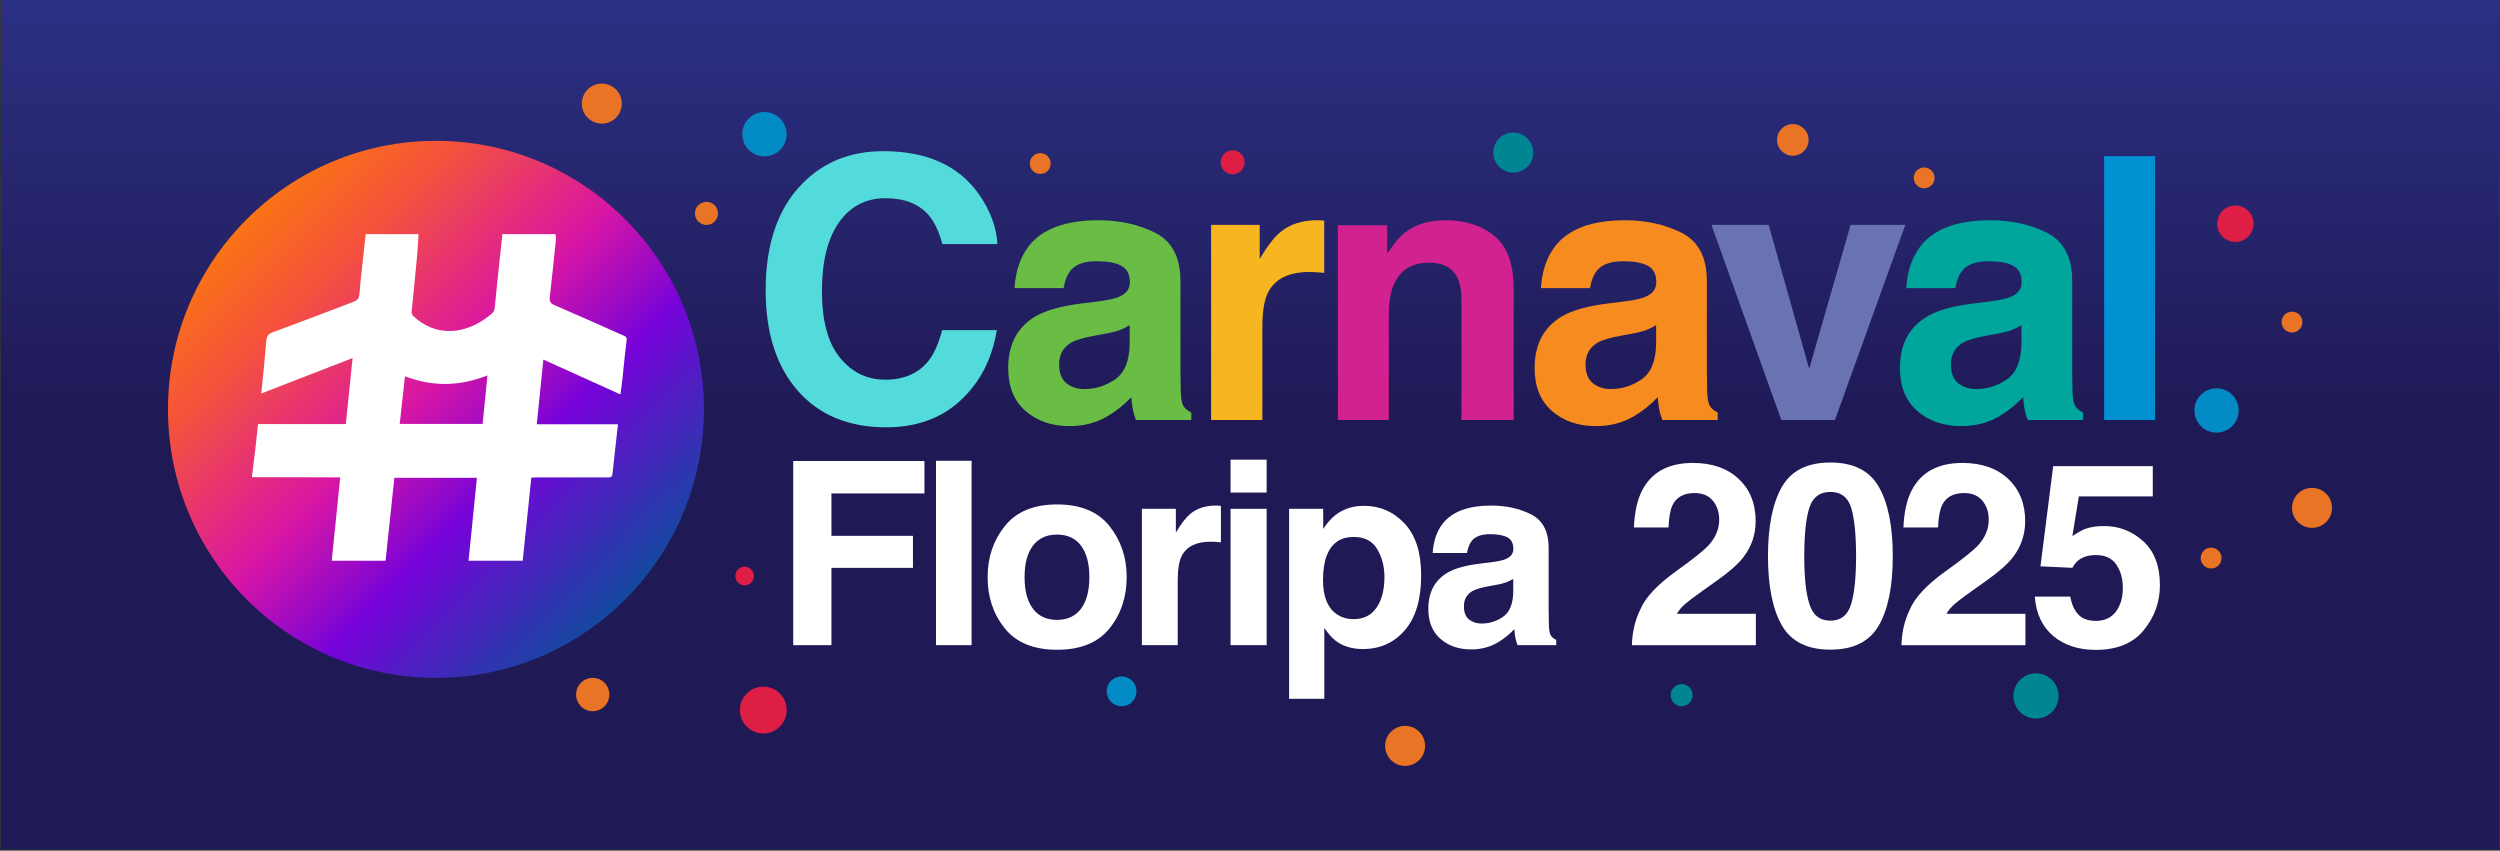 <svg xmlns="http://www.w3.org/2000/svg" width="1828" height="622" viewBox="0 0 1828 622" fill="none"><rect x="0" y="0" width="1828" height="622" fill="#333333" stroke="none"/><rect width="1826.72" height="621.125" transform="translate(0.641)" fill="url(#paint0_linear_3138_729)"></rect><path d="M586.611 134.341C602.124 118.469 621.842 110.524 645.801 110.524C677.843 110.524 701.285 121.181 716.108 142.458C724.296 154.41 728.691 166.413 729.294 178.451H689.064C686.496 169.211 683.221 162.216 679.205 157.501C672.035 149.125 661.417 144.928 647.335 144.928C633.253 144.928 621.687 150.834 613.413 162.665C605.14 174.496 601.003 191.214 601.003 212.854C601.003 234.494 605.364 250.712 614.103 261.471C622.842 272.248 633.925 277.637 647.386 277.637C660.848 277.637 671.707 273.008 678.946 263.768C682.945 258.794 686.272 251.333 688.909 241.385H728.881C725.433 262.421 716.625 279.519 702.457 292.697C688.289 305.875 670.121 312.455 647.99 312.455C620.601 312.455 599.056 303.56 583.37 285.754C567.685 267.862 559.843 243.354 559.843 212.198C559.843 178.52 568.754 152.562 586.594 134.324L586.611 134.341Z" fill="#53DADA"></path><path d="M803.273 220.332C810.203 219.468 815.167 218.363 818.149 217.068C823.509 214.805 826.181 211.265 826.181 206.464C826.181 200.626 824.13 196.585 820.027 194.357C815.925 192.129 809.892 191.023 801.946 191.023C793.035 191.023 786.726 193.2 783.003 197.569C780.349 200.799 778.591 205.168 777.712 210.66H741.791C742.584 198.191 746.083 187.932 752.288 179.901C762.165 167.328 779.142 161.059 803.187 161.059C818.838 161.059 832.748 164.15 844.9 170.35C857.051 176.551 863.136 188.243 863.136 205.427V270.866C863.136 275.409 863.222 280.901 863.394 287.36C863.653 292.248 864.394 295.564 865.618 297.308C866.842 299.052 868.669 300.486 871.099 301.626V307.118H830.61C829.473 304.234 828.697 301.539 828.266 299.001C827.835 296.479 827.473 293.595 827.215 290.365C822.044 295.944 816.097 300.71 809.341 304.631C801.291 309.259 792.173 311.574 782.004 311.574C769.042 311.574 758.338 307.878 749.875 300.52C741.412 293.163 737.189 282.697 737.189 269.174C737.189 251.627 743.98 238.933 757.58 231.092C765.043 226.826 776.005 223.769 790.484 221.938L803.256 220.367L803.273 220.332ZM826.043 237.741C823.664 239.226 821.251 240.418 818.821 241.333C816.39 242.249 813.064 243.095 808.824 243.889L800.343 245.461C792.397 246.86 786.692 248.552 783.227 250.573C777.367 253.976 774.437 259.26 774.437 266.411C774.437 272.783 776.23 277.378 779.815 280.227C783.4 283.06 787.743 284.476 792.88 284.476C801.016 284.476 808.513 282.127 815.356 277.412C822.216 272.697 825.767 264.114 826.026 251.627V237.758L826.043 237.741Z" fill="#69BD45"></path><path d="M965.054 161.11C965.536 161.162 966.605 161.214 968.26 161.3V199.521C965.916 199.261 963.813 199.089 961.986 199.002C960.159 198.916 958.676 198.864 957.539 198.864C942.56 198.864 932.494 203.752 927.358 213.527C924.479 219.019 923.049 227.482 923.049 238.915V307.1H885.559V164.426H921.084V189.296C926.823 179.78 931.839 173.286 936.097 169.797C943.06 163.96 952.109 161.024 963.261 161.024C963.951 161.024 964.537 161.041 965.019 161.093L965.054 161.11Z" fill="#F7B520"></path><path d="M1092.81 172.63C1102.14 180.35 1106.79 193.165 1106.79 211.04V307.118H1068.65V220.332C1068.65 212.836 1067.65 207.068 1065.66 203.061C1062.03 195.738 1055.11 192.059 1044.91 192.059C1032.38 192.059 1023.78 197.431 1019.11 208.156C1016.69 213.838 1015.47 221.074 1015.47 229.882V307.1H978.24V164.702H1014.3V185.514C1019.07 178.191 1023.57 172.906 1027.83 169.676C1035.46 163.925 1045.13 161.041 1056.84 161.041C1071.49 161.041 1083.49 164.91 1092.81 172.63Z" fill="#D2228F"></path><path d="M1188.2 220.332C1195.13 219.468 1200.07 218.363 1203.07 217.068C1208.42 214.805 1211.1 211.265 1211.1 206.464C1211.1 200.626 1209.05 196.585 1204.95 194.357C1200.85 192.129 1194.82 191.023 1186.87 191.023C1177.96 191.023 1171.65 193.2 1167.93 197.569C1165.27 200.799 1163.51 205.168 1162.64 210.66H1126.72C1127.51 198.191 1131.01 187.932 1137.21 179.901C1147.09 167.328 1164.07 161.059 1188.11 161.059C1203.76 161.059 1217.67 164.15 1229.82 170.35C1241.98 176.551 1248.06 188.243 1248.06 205.427V270.866C1248.06 275.409 1248.15 280.901 1248.32 287.36C1248.58 292.248 1249.32 295.564 1250.54 297.308C1251.77 299.052 1253.59 300.486 1256.02 301.626V307.118H1215.53C1214.4 304.234 1213.62 301.539 1213.19 299.001C1212.76 296.479 1212.4 293.595 1212.14 290.365C1206.97 295.944 1201 300.71 1194.26 304.631C1186.22 309.259 1177.1 311.574 1166.93 311.574C1153.97 311.574 1143.26 307.878 1134.8 300.52C1126.35 293.146 1122.11 282.697 1122.11 269.174C1122.11 251.627 1128.9 238.933 1142.5 231.092C1149.97 226.826 1160.93 223.769 1175.41 221.938L1188.18 220.367L1188.2 220.332ZM1210.97 237.741C1208.59 239.226 1206.18 240.418 1203.74 241.333C1201.31 242.249 1197.99 243.095 1193.75 243.889L1185.27 245.461C1177.32 246.86 1171.62 248.552 1168.15 250.573C1162.29 253.976 1159.36 259.26 1159.36 266.411C1159.36 272.783 1161.15 277.378 1164.74 280.227C1168.32 283.06 1172.67 284.476 1177.8 284.476C1185.94 284.476 1193.44 282.127 1200.28 277.412C1207.14 272.697 1210.69 264.114 1210.95 251.627V237.758L1210.97 237.741Z" fill="#F68B1F"></path><path d="M1353.17 164.444H1393.14L1341.72 307.119H1302.48L1251.42 164.444H1293.22L1322.87 269.675L1353.17 164.444Z" fill="#6A73B2"></path><path d="M1455.33 220.332C1462.26 219.468 1467.2 218.363 1470.2 217.068C1475.55 214.805 1478.24 211.265 1478.24 206.464C1478.24 200.626 1476.18 196.585 1472.08 194.357C1467.98 192.129 1461.95 191.023 1454 191.023C1445.09 191.023 1438.78 193.2 1435.06 197.569C1432.4 200.799 1430.65 205.168 1429.77 210.66H1393.85C1394.64 198.191 1398.14 187.932 1404.34 179.901C1414.22 167.328 1431.2 161.059 1455.24 161.059C1470.89 161.059 1484.8 164.15 1496.95 170.35C1509.11 176.551 1515.19 188.243 1515.19 205.427V270.866C1515.19 275.409 1515.28 280.901 1515.45 287.36C1515.71 292.248 1516.45 295.564 1517.67 297.308C1518.9 299.052 1520.72 300.486 1523.15 301.626V307.118H1482.67C1481.53 304.234 1480.75 301.539 1480.32 299.001C1479.89 296.479 1479.53 293.595 1479.27 290.365C1474.1 295.944 1468.14 300.71 1461.4 304.631C1453.35 309.259 1444.23 311.574 1434.06 311.574C1421.1 311.574 1410.39 307.878 1401.93 300.52C1393.48 293.146 1389.24 282.697 1389.24 269.174C1389.24 251.627 1396.04 238.933 1409.63 231.092C1417.1 226.826 1428.06 223.769 1442.54 221.938L1455.31 220.367L1455.33 220.332ZM1478.1 237.741C1475.72 239.226 1473.31 240.418 1470.88 241.333C1468.45 242.249 1465.12 243.095 1460.88 243.889L1452.4 245.461C1444.45 246.86 1438.75 248.552 1435.28 250.573C1429.42 253.976 1426.49 259.26 1426.49 266.411C1426.49 272.783 1428.28 277.378 1431.87 280.227C1435.46 283.06 1439.8 284.476 1444.93 284.476C1453.07 284.476 1460.57 282.127 1467.41 277.412C1474.27 272.697 1477.82 264.114 1478.08 251.627V237.758L1478.1 237.741Z" fill="#00A69C"></path><path d="M1575.78 307.119H1538.55V114.187H1575.78V307.119Z" fill="#0091D2"></path><path d="M318.773 495.661C426.99 495.661 514.718 407.759 514.718 299.327C514.718 190.894 426.99 102.992 318.773 102.992C210.557 102.992 122.829 190.894 122.829 299.327C122.829 407.759 210.557 495.661 318.773 495.661Z" fill="url(#paint1_linear_3138_729)"></path><path d="M267.322 171.196C280.232 171.196 293.125 171.196 306.035 171.196C305.639 177.051 305.363 182.923 304.828 188.76C303.605 201.852 302.226 214.943 300.985 228.034C300.899 228.95 301.278 230.21 301.915 230.815C309.741 238.259 319.049 242.438 329.873 242.006C341.266 241.557 351.005 236.566 359.623 229.312C360.554 228.518 361.45 227.205 361.605 226.031C362.329 220.314 362.743 214.546 363.346 208.812C364.656 196.273 366.001 183.735 367.345 171.196C380.255 171.196 393.148 171.196 406.058 171.196C406.231 172.336 406.661 173.51 406.541 174.633C405.093 188.916 403.611 203.216 401.99 217.482C401.646 220.521 402.663 221.92 405.489 223.129C422.088 230.279 438.601 237.654 455.113 244.994C456.716 245.702 458.56 245.961 458.198 248.811C456.975 258.258 456.147 267.757 455.113 277.239C454.717 280.866 454.165 284.493 453.648 288.396C434.585 279.778 416.107 271.419 397.302 262.921C395.665 278.966 394.096 294.389 392.493 310.243H451.838C450.459 322.644 449.098 334.63 447.822 346.616C447.512 349.465 445.53 349.051 443.685 349.051C426.88 349.051 410.092 349.051 393.286 349.051C391.717 349.051 390.166 349.206 388.494 349.293C386.357 369.828 384.271 389.948 382.203 410.017H342.611C344.662 389.655 346.679 369.551 348.713 349.344H288.35C286.196 369.741 284.059 389.862 281.938 410H242.57C244.639 389.637 246.69 369.534 248.775 349.051C246.724 349.051 245.139 349.051 243.536 349.051C223.783 348.999 204.03 348.947 184.277 348.895C184.277 348.619 184.277 348.36 184.277 348.084C185.087 341.469 185.949 334.854 186.724 328.222C187.414 322.281 188 316.323 188.672 310.071H252.843C254.498 293.974 256.135 278.206 257.825 261.799C235.21 270.572 213.355 279.052 191.016 287.722C192.343 274.424 193.722 261.902 194.739 249.346C195.015 245.91 196.066 244.2 199.41 242.973C219.37 235.633 239.261 228.052 259.117 220.435C260.462 219.917 262.082 218.483 262.41 217.188C263.133 214.218 263.082 211.074 263.409 208C264.719 195.721 266.064 183.458 267.391 171.179L267.322 171.196ZM292.246 309.967H352.901C354.073 298.188 355.211 286.634 356.417 274.527C336.164 282.455 316.446 282.973 296.124 275.097C294.814 286.893 293.556 298.275 292.263 309.967H292.246Z" fill="white"></path><path d="M580.01 337.1H675.948V360.795H607.95V391.796H667.553V415.215H607.95V471.743H580.01V337.117V337.1Z" fill="white"></path><path d="M710.421 471.742H684.411V336.926H710.421V471.742Z" fill="white"></path><path d="M811.237 459.532C802.842 469.912 790.087 475.11 772.989 475.11C755.89 475.11 743.135 469.912 734.741 459.532C726.347 449.152 722.141 436.648 722.141 422.02C722.141 407.391 726.347 395.181 734.741 384.646C743.135 374.11 755.89 368.843 772.989 368.843C790.087 368.843 802.842 374.11 811.237 384.646C819.631 395.181 823.836 407.65 823.836 422.02C823.836 436.389 819.631 449.152 811.237 459.532ZM790.415 445.128C794.483 439.705 796.534 432.002 796.534 422.02C796.534 412.037 794.5 404.352 790.415 398.963C786.33 393.575 780.504 390.88 772.885 390.88C765.267 390.88 759.424 393.575 755.322 398.963C751.219 404.352 749.168 412.037 749.168 422.02C749.168 432.002 751.219 439.705 755.322 445.128C759.424 450.551 765.284 453.262 772.885 453.262C780.487 453.262 786.33 450.551 790.415 445.128Z" fill="white"></path><path d="M890.49 369.708C890.818 369.742 891.559 369.777 892.731 369.846V396.546C891.094 396.356 889.628 396.236 888.353 396.184C887.077 396.115 886.043 396.097 885.25 396.097C874.788 396.097 867.755 399.517 864.17 406.339C862.153 410.173 861.154 416.097 861.154 424.076V471.726H834.954V372.039H859.775V389.413C863.791 382.764 867.29 378.222 870.272 375.787C875.133 371.694 881.476 369.656 889.266 369.656C889.749 369.656 890.163 369.656 890.49 369.708Z" fill="white"></path><path d="M926.169 360.156H899.78V336.098H926.169V360.156ZM899.78 372.039H926.169V471.726H899.78V372.039Z" fill="white"></path><path d="M1026.98 382.746C1035.1 391.347 1039.15 403.972 1039.15 420.603C1039.15 438.168 1035.19 451.553 1027.26 460.758C1019.33 469.963 1009.11 474.575 996.614 474.575C988.651 474.575 982.032 472.589 976.775 468.634C973.897 466.44 971.087 463.245 968.329 459.031V510.982H942.595V372.055H967.519V386.787C970.329 382.452 973.345 379.05 976.516 376.546C982.342 372.09 989.254 369.862 997.286 369.862C1008.99 369.862 1018.88 374.162 1027 382.763L1026.98 382.746ZM1007.01 401.485C1003.47 395.578 997.735 392.607 989.806 392.607C980.274 392.607 973.724 397.081 970.156 406.061C968.312 410.811 967.381 416.856 967.381 424.178C967.381 435.767 970.484 443.902 976.689 448.599C980.377 451.345 984.738 452.71 989.789 452.71C997.097 452.71 1002.68 449.912 1006.53 444.299C1010.37 438.686 1012.3 431.225 1012.3 421.899C1012.3 414.213 1010.52 407.426 1006.99 401.502L1007.01 401.485Z" fill="white"></path><path d="M1090.57 411.088C1095.41 410.484 1098.88 409.724 1100.96 408.809C1104.7 407.22 1106.57 404.75 1106.57 401.399C1106.57 397.306 1105.14 394.491 1102.26 392.937C1099.38 391.382 1095.17 390.605 1089.62 390.605C1083.4 390.605 1078.99 392.125 1076.38 395.182C1074.54 397.444 1073.3 400.484 1072.68 404.335H1047.58C1048.13 395.614 1050.58 388.446 1054.91 382.833C1061.82 374.06 1073.68 369.673 1090.48 369.673C1101.43 369.673 1111.13 371.832 1119.63 376.167C1128.13 380.502 1132.37 388.671 1132.37 400.674V446.407C1132.37 449.585 1132.44 453.419 1132.56 457.927C1132.75 461.346 1133.25 463.661 1134.11 464.887C1134.95 466.113 1136.23 467.115 1137.94 467.909V471.743H1109.63C1108.84 469.723 1108.29 467.84 1108 466.079C1107.69 464.317 1107.45 462.296 1107.27 460.034C1103.65 463.937 1099.5 467.253 1094.79 469.999C1089.16 473.229 1082.8 474.852 1075.7 474.852C1066.63 474.852 1059.15 472.279 1053.25 467.115C1047.34 461.968 1044.39 454.663 1044.39 445.215C1044.39 432.953 1049.15 424.093 1058.65 418.601C1063.85 415.613 1071.52 413.472 1081.64 412.194L1090.55 411.088H1090.57ZM1106.48 423.264C1104.83 424.3 1103.14 425.13 1101.43 425.786C1099.72 426.442 1097.41 427.012 1094.45 427.565L1088.52 428.67C1082.97 429.654 1078.99 430.829 1076.56 432.245C1072.45 434.628 1070.42 438.307 1070.42 443.316C1070.42 447.771 1071.66 450.984 1074.18 452.97C1076.68 454.956 1079.73 455.941 1083.31 455.941C1089 455.941 1094.24 454.3 1099.02 451.001C1103.81 447.702 1106.29 441.709 1106.48 432.988V423.299V423.264Z" fill="white"></path><path d="M1199.4 445.665C1203.11 436.822 1211.88 427.462 1225.69 417.583C1237.68 408.982 1245.44 402.833 1248.96 399.103C1254.37 393.317 1257.07 386.961 1257.07 380.088C1257.07 374.475 1255.52 369.811 1252.42 366.098C1249.32 362.385 1244.87 360.52 1239.1 360.52C1231.19 360.52 1225.81 363.473 1222.93 369.397C1221.29 372.817 1220.31 378.24 1220.02 385.683H1194.73C1195.16 374.406 1197.2 365.287 1200.85 358.344C1207.8 345.114 1220.14 338.5 1237.86 338.5C1251.87 338.5 1263.02 342.385 1271.29 350.157C1279.59 357.929 1283.72 368.223 1283.72 381.02C1283.72 390.83 1280.79 399.552 1274.93 407.186C1271.09 412.246 1264.78 417.893 1256.01 424.111L1245.58 431.52C1239.05 436.149 1234.58 439.516 1232.18 441.589C1229.79 443.661 1227.76 446.079 1226.12 448.808H1283.89V471.761H1193.25C1193.49 462.245 1195.52 453.558 1199.37 445.699L1199.4 445.665Z" fill="white"></path><path d="M1373.82 356.029C1380.61 367.912 1384 384.82 1384 406.702C1384 428.584 1380.61 445.458 1373.82 457.288C1367.03 469.119 1355.22 475.025 1338.36 475.025C1321.51 475.025 1309.68 469.119 1302.91 457.288C1296.12 445.458 1292.74 428.601 1292.74 406.702C1292.74 384.802 1296.13 367.929 1302.91 356.029C1309.7 344.147 1321.51 338.188 1338.36 338.188C1355.22 338.188 1367.04 344.13 1373.82 356.029ZM1323.02 441.692C1325.52 449.775 1330.62 453.817 1338.36 453.817C1346.1 453.817 1351.15 449.775 1353.56 441.692C1355.96 433.61 1357.17 421.952 1357.17 406.702C1357.17 391.452 1355.96 378.896 1353.56 371.21C1351.17 363.525 1346.1 359.691 1338.36 359.691C1330.62 359.691 1325.52 363.525 1323.02 371.21C1320.52 378.896 1319.28 390.726 1319.28 406.702C1319.28 422.677 1320.52 433.61 1323.02 441.692Z" fill="white"></path><path d="M1396.48 445.665C1400.19 436.822 1408.96 427.462 1422.77 417.583C1434.77 408.982 1442.52 402.833 1446.04 399.103C1451.45 393.317 1454.16 386.961 1454.16 380.088C1454.16 374.475 1452.61 369.811 1449.5 366.098C1446.4 362.385 1441.95 360.52 1436.18 360.52C1428.27 360.52 1422.89 363.473 1420.03 369.397C1418.39 372.817 1417.41 378.24 1417.1 385.683H1391.81C1392.24 374.406 1394.28 365.287 1397.93 358.344C1404.88 345.114 1417.22 338.5 1434.94 338.5C1448.95 338.5 1460.1 342.385 1468.38 350.157C1476.65 357.929 1480.8 368.223 1480.8 381.02C1480.8 390.83 1477.87 399.552 1472.03 407.186C1468.19 412.246 1461.88 417.893 1453.11 424.111L1442.68 431.52C1436.14 436.149 1431.68 439.516 1429.28 441.589C1426.89 443.661 1424.85 446.079 1423.22 448.808H1480.99V471.761H1390.35C1390.59 462.245 1392.62 453.558 1396.47 445.699L1396.48 445.665Z" fill="white"></path><path d="M1513.78 436.252C1514.81 441.917 1516.78 446.304 1519.71 449.378C1522.62 452.452 1526.88 453.989 1532.46 453.989C1538.89 453.989 1543.8 451.71 1547.17 447.167C1550.53 442.625 1552.22 436.908 1552.22 430.017C1552.22 423.126 1550.63 417.531 1547.48 412.868C1544.32 408.204 1539.39 405.873 1532.72 405.873C1529.57 405.873 1526.83 406.27 1524.52 407.065C1520.45 408.533 1517.38 411.244 1515.31 415.199L1491.99 414.094L1501.28 340.831H1574.11V362.972H1520.05L1515.31 391.97C1519.33 389.345 1522.45 387.618 1524.71 386.754C1528.48 385.355 1533.07 384.647 1538.48 384.647C1549.42 384.647 1558.95 388.343 1567.11 395.718C1575.24 403.092 1579.33 413.835 1579.33 427.91C1579.33 440.173 1575.4 451.105 1567.56 460.742C1559.71 470.379 1547.98 475.198 1532.36 475.198C1519.78 475.198 1509.43 471.813 1501.35 465.043C1493.27 458.273 1488.77 448.67 1487.85 436.235H1513.78V436.252Z" fill="white"></path><path d="M558.98 114.324C567.919 114.324 575.166 107.063 575.166 98.106C575.166 89.15 567.919 81.889 558.98 81.889C550.042 81.889 542.795 89.15 542.795 98.106C542.795 107.063 550.042 114.324 558.98 114.324Z" fill="#038BC6"></path><path d="M1620.73 316.34C1629.67 316.34 1636.91 309.08 1636.91 300.123C1636.91 291.166 1629.67 283.906 1620.73 283.906C1611.79 283.906 1604.54 291.166 1604.54 300.123C1604.54 309.08 1611.79 316.34 1620.73 316.34Z" fill="#038BC6"></path><path d="M820.114 516.404C826.13 516.404 831.007 511.517 831.007 505.489C831.007 499.461 826.13 494.574 820.114 494.574C814.097 494.574 809.22 499.461 809.22 505.489C809.22 511.517 814.097 516.404 820.114 516.404Z" fill="#038BC6"></path><path d="M1488.75 525.419C1497.87 525.419 1505.26 518.012 1505.26 508.874C1505.26 499.736 1497.87 492.329 1488.75 492.329C1479.63 492.329 1472.24 499.736 1472.24 508.874C1472.24 518.012 1479.63 525.419 1488.75 525.419Z" fill="#008693"></path><path d="M1106.53 126.188C1114.6 126.188 1121.15 119.631 1121.15 111.542C1121.15 103.454 1114.6 96.897 1106.53 96.897C1098.46 96.897 1091.92 103.454 1091.92 111.542C1091.92 119.631 1098.46 126.188 1106.53 126.188Z" fill="#008693"></path><path d="M1229.6 516.37C1234.05 516.37 1237.65 512.759 1237.65 508.305C1237.65 503.85 1234.05 500.239 1229.6 500.239C1225.15 500.239 1221.55 503.85 1221.55 508.305C1221.55 512.759 1225.15 516.37 1229.6 516.37Z" fill="#008693"></path><path d="M1616.77 415.681C1620.97 415.681 1624.38 412.264 1624.38 408.048C1624.38 403.832 1620.97 400.414 1616.77 400.414C1612.56 400.414 1609.15 403.832 1609.15 408.048C1609.15 412.264 1612.56 415.681 1616.77 415.681Z" fill="#E97425"></path><path d="M1406.95 137.707C1411.15 137.707 1414.56 134.289 1414.56 130.073C1414.56 125.857 1411.15 122.439 1406.95 122.439C1402.74 122.439 1399.33 125.857 1399.33 130.073C1399.33 134.289 1402.74 137.707 1406.95 137.707Z" fill="#E97425"></path><path d="M1675.9 243.163C1680.11 243.163 1683.52 239.745 1683.52 235.529C1683.52 231.313 1680.11 227.896 1675.9 227.896C1671.7 227.896 1668.28 231.313 1668.28 235.529C1668.28 239.745 1671.7 243.163 1675.9 243.163Z" fill="#E97425"></path><path d="M760.631 127.224C764.838 127.224 768.249 123.806 768.249 119.59C768.249 115.374 764.838 111.957 760.631 111.957C756.423 111.957 753.012 115.374 753.012 119.59C753.012 123.806 756.423 127.224 760.631 127.224Z" fill="#E97425"></path><path d="M1310.9 113.874C1317.28 113.874 1322.45 108.694 1322.45 102.303C1322.45 95.912 1317.28 90.731 1310.9 90.731C1304.53 90.731 1299.36 95.912 1299.36 102.303C1299.36 108.694 1304.53 113.874 1310.9 113.874Z" fill="#E97425"></path><path d="M516.561 164.478C521.216 164.478 524.99 160.697 524.99 156.033C524.99 151.369 521.216 147.587 516.561 147.587C511.906 147.587 508.133 151.369 508.133 156.033C508.133 160.697 511.906 164.478 516.561 164.478Z" fill="#E97425"></path><path d="M433.396 520.031C440.117 520.031 445.565 514.572 445.565 507.838C445.565 501.104 440.117 495.645 433.396 495.645C426.676 495.645 421.227 501.104 421.227 507.838C421.227 514.572 426.676 520.031 433.396 520.031Z" fill="#E97425"></path><path d="M440.05 90.385C448.122 90.385 454.666 83.829 454.666 75.74C454.666 67.651 448.122 61.094 440.05 61.094C431.977 61.094 425.433 67.651 425.433 75.74C425.433 83.829 431.977 90.385 440.05 90.385Z" fill="#E97425"></path><path d="M544.468 428.031C548.237 428.031 551.293 424.969 551.293 421.192C551.293 417.415 548.237 414.353 544.468 414.353C540.698 414.353 537.642 417.415 537.642 421.192C537.642 424.969 540.698 428.031 544.468 428.031Z" fill="#DF1E46"></path><path d="M558.119 536.3C567.553 536.3 575.201 528.637 575.201 519.184C575.201 509.732 567.553 502.069 558.119 502.069C548.685 502.069 541.038 509.732 541.038 519.184C541.038 528.637 548.685 536.3 558.119 536.3Z" fill="#DF1E46"></path><path d="M1634.5 176.911C1641.84 176.911 1647.79 170.949 1647.79 163.595C1647.79 156.241 1641.84 150.279 1634.5 150.279C1627.16 150.279 1621.21 156.241 1621.21 163.595C1621.21 170.949 1627.16 176.911 1634.5 176.911Z" fill="#DF1E46"></path><path d="M901.297 127.43C906.133 127.43 910.053 123.502 910.053 118.657C910.053 113.811 906.133 109.883 901.297 109.883C896.461 109.883 892.541 113.811 892.541 118.657C892.541 123.502 896.461 127.43 901.297 127.43Z" fill="#DF1E46"></path><path d="M1690.55 385.992C1698.63 385.992 1705.17 379.435 1705.17 371.347C1705.17 363.258 1698.63 356.701 1690.55 356.701C1682.48 356.701 1675.94 363.258 1675.94 371.347C1675.94 379.435 1682.48 385.992 1690.55 385.992Z" fill="#E97425"></path><path d="M1027.42 560.03C1035.49 560.03 1042.03 553.473 1042.03 545.384C1042.03 537.296 1035.49 530.739 1027.42 530.739C1019.34 530.739 1012.8 537.296 1012.8 545.384C1012.8 553.473 1019.34 560.03 1027.42 560.03Z" fill="#E97425"></path><defs><linearGradient id="paint0_linear_3138_729" x1="913.359" y1="-0.022" x2="913.359" y2="310.563" gradientUnits="userSpaceOnUse"><stop stop-color="#2C3083"></stop><stop offset="1" stop-color="#1F1955"></stop></linearGradient><linearGradient id="paint1_linear_3138_729" x1="180.227" y1="160.487" x2="457.889" y2="437.597" gradientUnits="userSpaceOnUse"><stop stop-color="#F97314"></stop><stop offset="0.18" stop-color="#F5513D"></stop><stop offset="0.46" stop-color="#D816A4"></stop><stop offset="0.68" stop-color="#7603D9"></stop><stop offset="1" stop-color="#13499F"></stop></linearGradient></defs></svg>